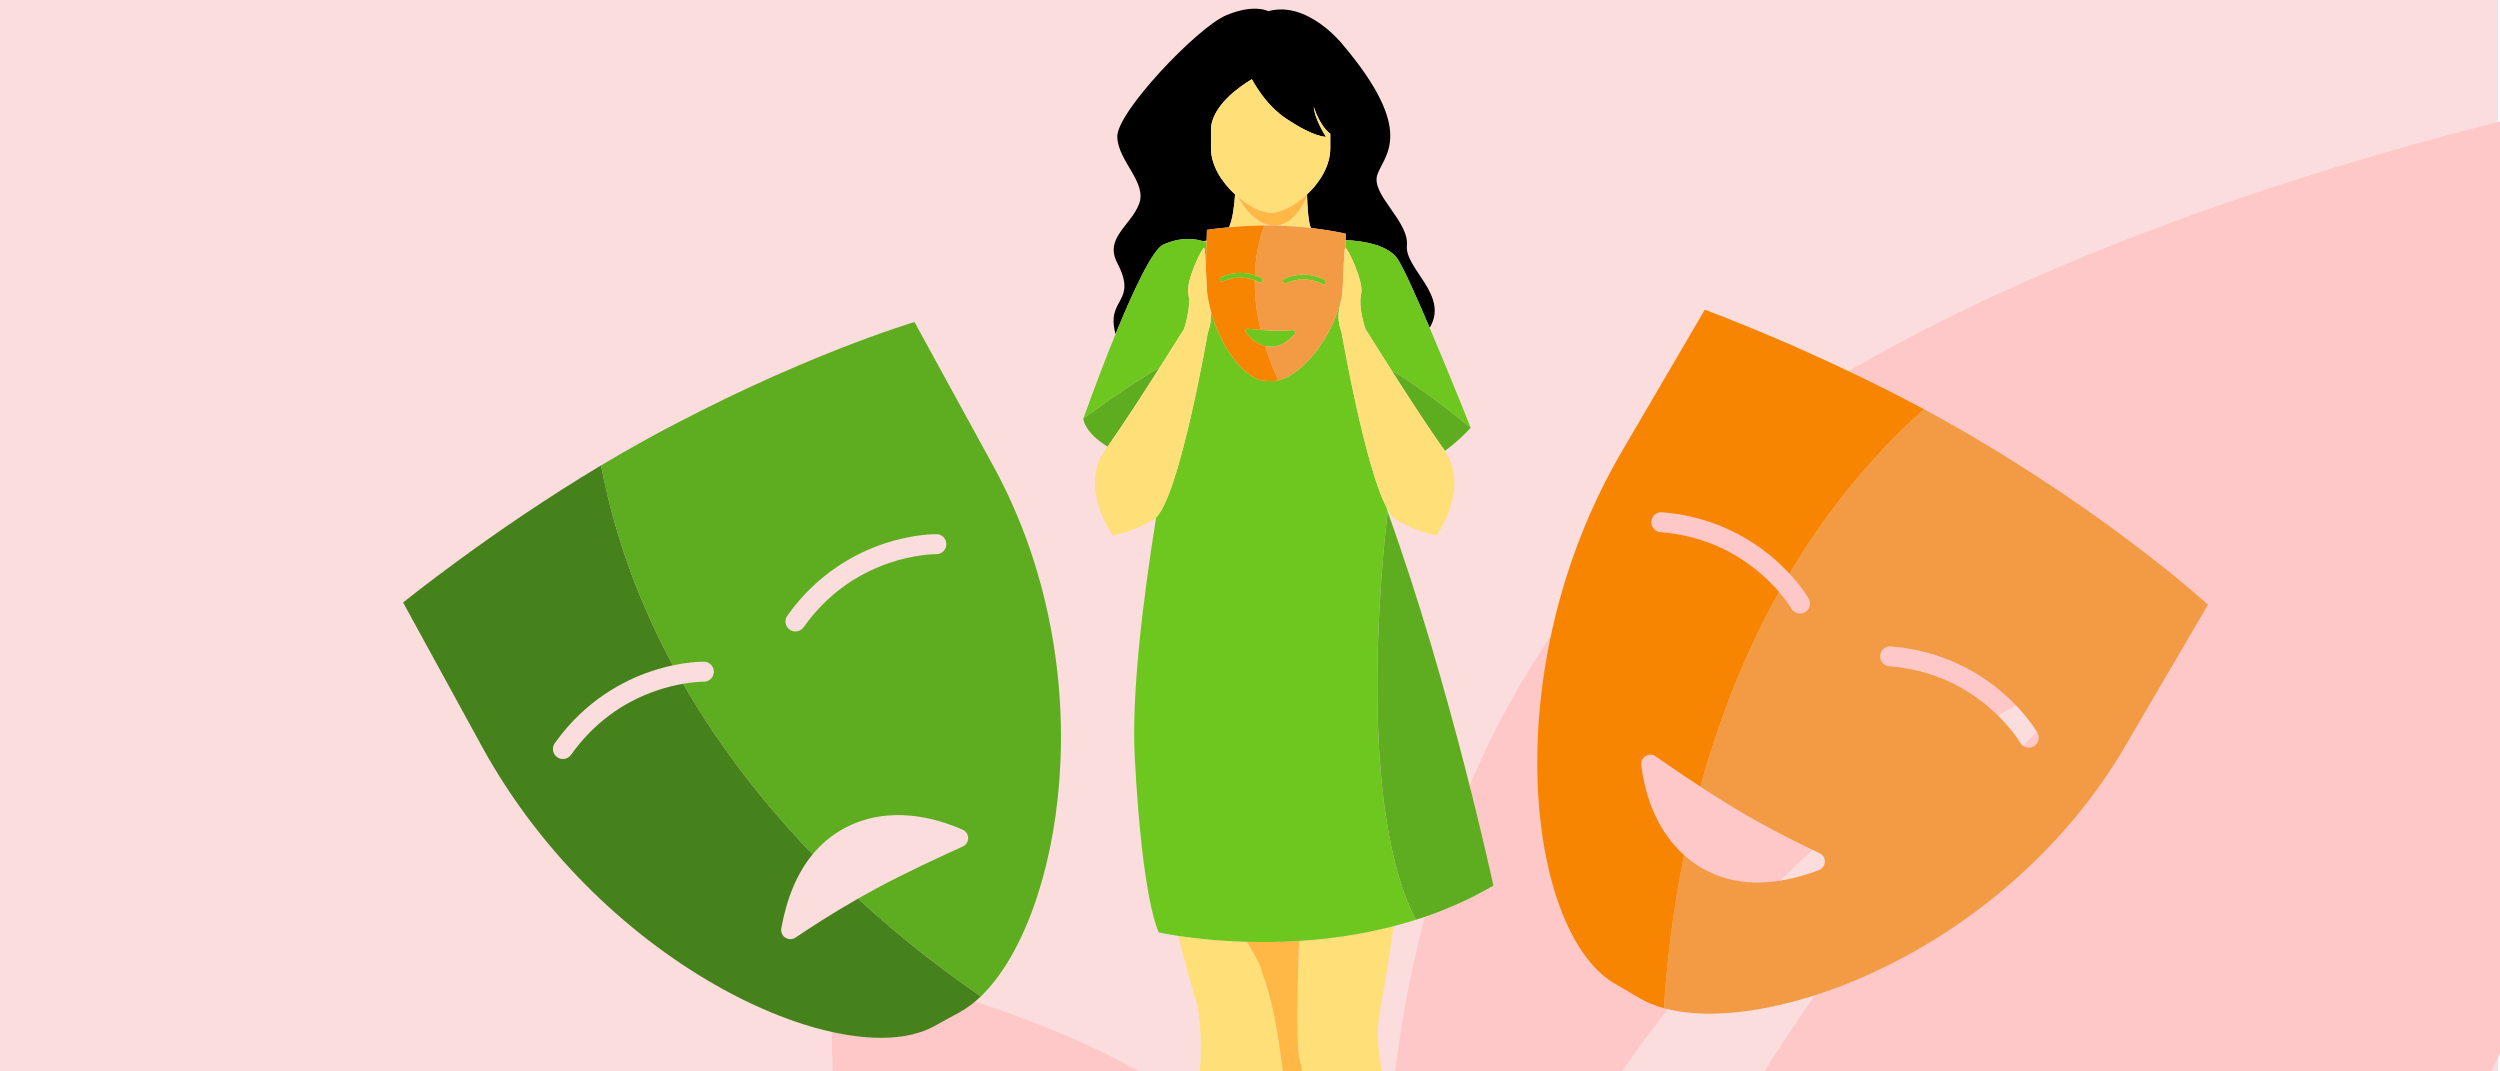 <?xml version="1.0" encoding="utf-8"?>
<!-- Generator: Adobe Illustrator 25.0.0, SVG Export Plug-In . SVG Version: 6.00 Build 0)  -->
<svg version="1.1" id="Layer_1" xmlns="http://www.w3.org/2000/svg" xmlns:xlink="http://www.w3.org/1999/xlink" x="0px" y="0px"
	 width="350px" height="150px" viewBox="0 0 350 150" enable-background="new 0 0 350 150" xml:space="preserve">
<g id="Layer_1_1_">
	<g id="Rectangle_1_1_" enable-background="new    ">
		<g id="Rectangle_1">
			<g>
				<rect fill="#FCDDDD" width="349.711" height="149.999"/>
			</g>
		</g>
	</g>
	<g id="Shape_1_1_" enable-background="new    ">
		<g id="Shape_1">
			<g>
				<path fill="#FFC8C8" d="M116.59,149.999h42.911c-18.561-10.439-42.911-15.056-42.911-15.056S116.192,141.167,116.59,149.999z
					 M226.759,76.828c-20.257,22.281-28.539,49.684-31.433,73.171h31.734c4.69-6.624,9.68-13.249,14.968-19.171
					c23.951-27.201,53.486-38.543,53.486-38.543s-29.137,26.498-48.496,57.714h101.786c0.4-0.804,0.8-1.706,1.196-2.509V17.008
					C318.37,24.937,256.499,44.109,226.759,76.828z"/>
			</g>
		</g>
	</g>
</g>
<g id="Layer_2_1_">
</g>
<g id="Layer_3">
	<g>
		<path fill="none" d="M134.778,118.519c1.017-0.457,1.017-1.903-0.001-2.356c-3.531-1.57-10.323-3.631-16.694-0.137
			c-1.663,0.911-3.099,2.112-4.315,3.586c-2.156,2.616-3.612,6.092-4.382,10.337c-0.206,1.129,1.04,1.953,1.99,1.311
			c2.001-1.354,5.102-3.369,8.738-5.447c0.825-0.471,1.678-0.947,2.553-1.417C126.77,122.182,131.831,119.843,134.778,118.519z"/>
		<path fill="none" d="M112.037,88.232c0.179-0.098,0.339-0.237,0.467-0.415c3.061-4.307,7.103-7.338,12.012-9.007
			c3.485-1.185,6.199-1.228,6.525-1.228h0.032c0.77,0.014,1.407-0.6,1.423-1.371c0.015-0.774-0.597-1.412-1.37-1.428
			c-0.131-0.003-3.257-0.047-7.389,1.337c-3.801,1.272-9.231,4.055-13.511,10.074c-0.447,0.63-0.3,1.504,0.329,1.952
			C111.005,88.467,111.582,88.483,112.037,88.232z"/>
		<path fill="none" d="M98.517,95.438c0.77,0.014,1.407-0.6,1.423-1.372c0.015-0.772-0.598-1.412-1.371-1.428
			c-0.097-0.001-1.815-0.027-4.364,0.513c-0.913,0.193-1.934,0.459-3.025,0.824c-3.801,1.274-9.231,4.055-13.511,10.074
			c-0.448,0.63-0.3,1.504,0.329,1.952c0.451,0.322,1.028,0.337,1.484,0.088c0.179-0.099,0.339-0.238,0.467-0.416
			c3.061-4.307,7.103-7.338,12.013-9.007c1.381-0.47,2.641-0.76,3.679-0.938c1.617-0.28,2.697-0.29,2.855-0.29L98.517,95.438
			L98.517,95.438z"/>
		<path fill="none" d="M229.773,107.102c0.399,3.279,1.715,8.787,5.998,12.613c0.73,0.653,1.547,1.256,2.46,1.791
			c4.54,2.662,10.094,2.69,16.403,0.316c1.074-0.403,1.14-1.896,0.102-2.382c-2.685-1.255-7.076-3.42-11.685-6.167
			c-1.622-0.968-3.342-2.059-4.991-3.138c-2.423-1.585-4.691-3.145-6.268-4.246C230.878,105.252,229.637,105.995,229.773,107.102z"
			/>
		<path fill="none" d="M280.305,96.921c-3.045-2.61-8.219-5.843-15.576-6.425c-0.77-0.061-1.444,0.514-1.505,1.285
			c-0.043,0.553,0.24,1.056,0.688,1.318c0.177,0.104,0.379,0.171,0.596,0.187c5.266,0.417,9.939,2.331,13.893,5.688
			c1.488,1.263,2.59,2.508,3.321,3.438c0.732,0.93,1.093,1.549,1.1,1.561c0.384,0.668,1.237,0.9,1.907,0.517
			c0.67-0.384,0.903-1.239,0.519-1.91C285.182,102.465,283.614,99.757,280.305,96.921z"/>
		<path fill="none" d="M248.273,78.141c-3.045-2.61-8.219-5.843-15.578-6.425c-0.769-0.06-1.443,0.515-1.504,1.285
			c-0.043,0.553,0.24,1.056,0.688,1.319c0.177,0.103,0.379,0.169,0.596,0.187c5.266,0.416,9.939,2.33,13.892,5.688
			c1.112,0.944,2.009,1.877,2.697,2.677c0.233,0.27,0.441,0.525,0.625,0.761c0.731,0.93,1.092,1.547,1.1,1.56
			c0.384,0.668,1.237,0.9,1.907,0.517c0.67-0.384,0.902-1.239,0.519-1.91c-0.048-0.083-0.909-1.571-2.681-3.484
			C249.899,79.631,249.147,78.89,248.273,78.141z"/>
		<path fill="#5EAC20" d="M94.204,93.151c2.549-0.54,4.268-0.514,4.364-0.513c0.773,0.015,1.386,0.655,1.371,1.428
			c-0.015,0.771-0.652,1.386-1.423,1.372h-0.02c-0.159,0-1.238,0.01-2.855,0.29c5.291,9.201,11.667,17.168,18.127,23.883
			c1.216-1.473,2.652-2.674,4.315-3.586c6.371-3.494,13.163-1.433,16.694,0.137c1.018,0.453,1.018,1.9,0.001,2.356
			c-2.947,1.325-8.008,3.663-12.112,5.875c-0.875,0.471-1.728,0.947-2.553,1.417l0.001,0.001
			c6.284,5.778,12.335,10.346,17.206,13.684c11.235-10.785,17.522-45.44,1.737-74.269l-11.03-20.143c0,0-16.456,4.868-37.548,16.437
			c-2.149,1.178-4.267,2.397-6.33,3.633c1.96,10.292,5.543,19.63,10.055,27.996V93.151z M110.224,86.194
			c4.279-6.018,9.709-8.801,13.511-10.074c4.132-1.384,7.258-1.34,7.389-1.337c0.773,0.015,1.386,0.654,1.37,1.428
			c-0.015,0.771-0.652,1.386-1.423,1.371h-0.032c-0.326,0-3.04,0.043-6.525,1.228c-4.909,1.669-8.95,4.7-12.012,9.007
			c-0.127,0.178-0.287,0.317-0.467,0.415c-0.455,0.251-1.032,0.235-1.484-0.087C109.924,87.698,109.777,86.824,110.224,86.194z"/>
		<path fill="#46821C" d="M120.114,125.812L120.114,125.812c-3.637,2.077-6.738,4.092-8.739,5.446
			c-0.95,0.643-2.196-0.182-1.99-1.311c0.77-4.245,2.226-7.721,4.382-10.337c-6.46-6.714-12.835-14.682-18.127-23.883
			c-1.039,0.178-2.299,0.468-3.679,0.938c-4.91,1.669-8.951,4.7-12.013,9.007c-0.127,0.178-0.287,0.317-0.467,0.416
			c-0.455,0.249-1.032,0.234-1.484-0.088c-0.629-0.448-0.777-1.322-0.329-1.952c4.279-6.018,9.709-8.8,13.511-10.074
			c1.091-0.365,2.112-0.631,3.025-0.824v-0.001c-4.512-8.366-8.095-17.704-10.055-27.996c-15.363,9.19-27.715,19.198-27.715,19.198
			l11.03,20.143c17.116,31.259,51.489,46.311,63.704,38.965l3.213-1.762c1.008-0.553,1.991-1.293,2.939-2.201
			C132.449,136.158,126.398,131.59,120.114,125.812z"/>
		<path fill="#F29B44" d="M275.734,60.867c-2.113-1.239-4.248-2.432-6.366-3.569c-7.816,6.971-13.98,14.845-18.834,23.017
			c0,0,0,0.001-0.001,0.001c1.772,1.913,2.633,3.401,2.681,3.484c0.384,0.67,0.151,1.525-0.519,1.91
			c-0.67,0.383-1.523,0.151-1.907-0.517c-0.008-0.013-0.369-0.63-1.1-1.56c-0.184-0.235-0.393-0.491-0.625-0.761
			c-5.061,9.074-8.574,18.434-11.005,27.263c1.649,1.079,3.369,2.17,4.991,3.138c4.609,2.747,9,4.913,11.685,6.167
			c1.039,0.486,0.973,1.978-0.102,2.382c-6.308,2.374-11.863,2.346-16.403-0.316c-0.913-0.536-1.73-1.139-2.46-1.791
			c-1.673,8.215-2.461,15.62-2.815,21.431c15.017,4.107,47.955-8.3,64.557-36.664l11.601-19.819
			C309.115,84.663,296.487,73.033,275.734,60.867z M284.728,104.489c-0.67,0.383-1.523,0.151-1.907-0.517
			c-0.006-0.013-0.367-0.631-1.1-1.561c-0.731-0.93-1.833-2.174-3.321-3.438c-3.954-3.357-8.627-5.27-13.893-5.688
			c-0.217-0.017-0.42-0.083-0.596-0.187c-0.447-0.262-0.731-0.765-0.688-1.318c0.061-0.771,0.735-1.346,1.505-1.285
			c7.357,0.583,12.532,3.816,15.576,6.425c3.309,2.836,4.877,5.544,4.942,5.658C285.63,103.25,285.398,104.105,284.728,104.489z"/>
		<path fill="#F88501" d="M229.773,107.102c-0.136-1.107,1.105-1.85,2.019-1.213c1.576,1.101,3.845,2.66,6.268,4.246
			c2.431-8.829,5.944-18.189,11.005-27.263c-0.688-0.8-1.584-1.733-2.697-2.677c-3.953-3.358-8.626-5.271-13.892-5.688
			c-0.217-0.018-0.42-0.084-0.596-0.187c-0.448-0.263-0.731-0.766-0.688-1.319c0.061-0.77,0.735-1.345,1.504-1.285
			c7.358,0.583,12.533,3.816,15.578,6.425c0.873,0.749,1.626,1.49,2.26,2.174c0.001,0,0.001-0.001,0.001-0.001
			c4.854-8.173,11.017-16.046,18.834-23.017c-15.771-8.469-30.696-13.934-30.696-13.934l-11.6,19.819
			c-18.003,30.756-13.247,68.004-0.675,74.717l3.162,1.854c0.992,0.582,2.129,1.045,3.397,1.392
			c0.354-5.811,1.142-13.216,2.815-21.431C231.488,115.889,230.172,110.381,229.773,107.102z"/>
		<path fill="#FFDF77" d="M176.659,136.1c-0.04-0.719-0.955-2.389-2.117-4.249c-4.07-0.114-7.4-0.504-9.567-0.829
			c0.792,3.202,1.699,6.554,2.738,10.06c0,0,0.226,1.279,0.341,3.327c0.083,1.513,0.104,3.446-0.071,5.591h11.599
			C178.907,144.215,177.96,139.36,176.659,136.1z"/>
		<path fill="#FFDF77" d="M182.016,148.597c0.107,0.323,0.198,0.807,0.276,1.402h11.143c-0.759-4.571-0.587-6.715-0.132-9.141
			c0.73-3.893,1.316-7.62,1.787-11.188c-4.585,1.189-9.087,1.803-13.218,2.061C181.537,140.333,181.486,146.997,182.016,148.597z"/>
		<path fill="#FFB746" d="M181.872,131.73c-2.618,0.163-5.084,0.184-7.33,0.121c1.162,1.86,2.077,3.53,2.117,4.249
			c1.301,3.26,2.247,8.115,2.924,13.899h2.709c-0.078-0.595-0.169-1.079-0.276-1.402
			C181.486,146.997,181.537,140.333,181.872,131.73z"/>
		<path d="M162.85,34.251c3.092-1.431,5.545-0.482,5.545-0.482h0.001c0.082-0.006,0.167-0.013,0.251-0.019
			c0.091-0.019,0.185-0.04,0.283-0.063l0.042-1.507c0,0,1.237-0.188,3.095-0.356c0.52-1.188,0.745-3.045,0.842-4.599
			c-1.847-1.704-3.372-4.052-3.372-6.451v-2.951c0.36-3.075,3.715-5.527,5.723-6.735c0.946,1.717,2.515,3.994,4.778,5.504
			c4.052,2.703,5.597,2.559,5.597,2.559s-1.629-2.51-1.707-4.2c0,0,0.755,2.577,2.312,3.787v2.037c0,2.401-1.446,4.751-3.261,6.456
			c0.056,1.82,0.199,3.986,0.552,4.693c3.013,0.341,4.876,0.801,4.876,0.801l-0.025,0.888c1.258,0.055,2.948,0.237,4.445,0.746
			c0.056,0.01,0.114,0.018,0.17,0.028c0,0,0.001,0.017,0.002,0.035c1.11,0.402,2.097,0.987,2.678,1.859
			c0.821,1.233,2.613,5.239,4.471,9.608c2.772-4.563-3.496-8.256-3.182-11.502c0.331-3.419-5.069-7.138-4.142-9.918
			c0.926-2.781,5.565-5.969-4.986-18.395c0,0-4.854-6.024-10.27-4.506c0,0-2.025-1.106-5.995,0.615
			c-3.969,1.721-15.29,13.557-15.157,17c0.132,3.443,4.234,6.356,3.043,9.401c-1.191,3.045-4.858,4.748-3.045,8.225
			c2.939,5.637-1.65,4.845-0.237,9.963C158.571,40.92,161.322,34.957,162.85,34.251z"/>
		<path fill="#FFDF77" d="M168.93,33.687c-0.098,0.023-0.191,0.044-0.283,0.063c0.092-0.007,0.187-0.014,0.282-0.021L168.93,33.687z
			"/>
		<path fill="#FFDF77" d="M178.714,31.584c1.804,0.05,3.432,0.182,4.818,0.339c-0.354-0.708-0.496-2.873-0.552-4.693
			c1.815-1.704,3.261-4.055,3.261-6.456v-2.037c-1.558-1.21-2.312-3.787-2.312-3.787c0.079,1.69,1.707,4.2,1.707,4.2
			s-1.545,0.145-5.597-2.559c-2.263-1.51-3.832-3.787-4.778-5.504c-2.008,1.208-5.363,3.659-5.723,6.735v2.951
			c0,2.399,1.524,4.747,3.372,6.451c-0.097,1.554-0.322,3.412-0.842,4.599c1.377-0.125,3.094-0.238,4.909-0.255
			C177.549,31.563,178.131,31.567,178.714,31.584z M173.334,27.609c1.589,1.346,3.343,2.199,4.555,2.199
			c1.417,0,3.309-0.958,4.935-2.436l0.16,0.009c0,0-1.529,4.342-4.783,4.181C175.797,31.443,174.072,28.919,173.334,27.609z"/>
		<path fill="#FFB746" d="M182.985,27.381l-0.16-0.009c-1.627,1.478-3.518,2.436-4.935,2.436c-1.212,0-2.966-0.854-4.555-2.199
			c0.738,1.311,2.462,3.834,4.867,3.953C181.455,31.723,182.985,27.381,182.985,27.381z"/>
		<path fill="#FFB27D" d="M192.999,34.386c-0.056-0.01-0.114-0.018-0.17-0.028c0.058,0.02,0.115,0.042,0.172,0.063
			C193,34.403,192.999,34.386,192.999,34.386z"/>
		<path fill="#FFB27D" d="M168.647,33.75c-0.084,0.006-0.169,0.013-0.251,0.019c0.002,0.001,0.196,0.076,0.526,0.185l0.006-0.226
			C168.834,33.736,168.739,33.743,168.647,33.75z"/>
		<path fill="#6DC71F" d="M181.872,131.73c4.131-0.257,8.633-0.871,13.218-2.061c1.038-0.269,2.081-0.565,3.124-0.896
			c-9.095-17.647-3.925-57.094-3.925-57.094c-0.072-0.2-0.113-0.417-0.169-0.625c-3.099-5.958-6.28-24.431-6.28-24.431
			c-0.902-2.564-0.21-3.694,0-4.857c0.026-0.146,0.049-0.347,0.071-0.576c-1.279,6.404-5.803,11.309-8.935,12.061
			c-0.304,0.073-0.595,0.107-0.869,0.099l-0.872-0.024c-2.961,0.035-7.338-5.465-8.25-12.503c0.029,0.392,0.062,0.725,0.102,0.944
			c0.21,1.162,0.902,2.293,0,4.857c0,0-3.871,22.475-7.233,25.836c-1.914,11.946-3.443,24.806-2.988,33.512
			c1.076,20.596,3.374,24.569,3.374,24.569s0.995,0.221,2.737,0.483c2.167,0.326,5.497,0.715,9.567,0.829
			C176.788,131.914,179.254,131.893,181.872,131.73z"/>
		<path fill="#6DC71F" d="M165.78,46.022c0,0,1.025-3.025,0.591-4.811c-0.434-1.786,1.941-6.612,2.201-6.516
			c0.124,0.046,0.19,1.342,0.252,2.833l0.1-3.574c-0.33-0.11-0.524-0.184-0.526-0.185h-0.001c0,0-2.453-0.949-5.545,0.482
			c-1.528,0.706-4.279,6.669-6.672,12.521c-2.424,5.929-4.48,11.744-4.523,11.867c0.131-0.098,6.402-4.773,10.704-7.178
			C164.316,48.382,165.78,46.022,165.78,46.022z"/>
		<path fill="#6DC71F" d="M193.001,34.421c-0.057-0.021-0.114-0.043-0.172-0.063c-1.497-0.509-3.187-0.691-4.445-0.746l-0.03,1.082
			c0.259-0.096,2.635,4.73,2.201,6.516c-0.434,1.786,0.591,4.811,0.591,4.811s1.617,2.608,3.726,5.918
			c3.681,1.9,10.893,7.836,11.027,7.947c-0.056-0.142-2.975-7.476-5.748-13.998c-1.858-4.37-3.65-8.376-4.471-9.608
			C195.097,35.408,194.111,34.823,193.001,34.421z"/>
		<path fill="#6DC71F" d="M170.971,38.785c-0.168,0.076-0.242,0.273-0.167,0.441c0.054,0.12,0.171,0.193,0.295,0.197
			c0.049,0.001,0.099-0.008,0.146-0.029c1.147-0.517,2.342-0.654,3.552-0.406c0.34,0.07,0.634,0.162,0.869,0.25
			c0.079,0.03,0.152,0.059,0.218,0.087c0.259,0.11,0.405,0.198,0.408,0.2c0.157,0.096,0.361,0.046,0.457-0.111
			c0.096-0.157,0.047-0.362-0.11-0.458c-0.019-0.012-0.37-0.224-0.959-0.42c-0.211-0.07-0.453-0.139-0.721-0.195
			C174.024,38.144,172.574,38.063,170.971,38.785z"/>
		<path fill="#6DC71F" d="M183.797,38.587c-0.935-0.196-2.385-0.277-3.988,0.445c-0.168,0.076-0.243,0.273-0.167,0.441
			c0.054,0.121,0.171,0.193,0.295,0.196c0.049,0.002,0.099-0.008,0.146-0.029c1.147-0.517,2.342-0.653,3.552-0.406
			c0.455,0.093,0.828,0.227,1.087,0.337c0.259,0.11,0.405,0.198,0.408,0.2c0.157,0.095,0.361,0.046,0.457-0.111
			c0.096-0.157,0.046-0.362-0.11-0.458C185.45,39.185,184.813,38.8,183.797,38.587z"/>
		<path fill="#6DC71F" d="M174.412,46.508c0.459,0.639,1.364,1.638,2.696,1.945c0.227,0.053,0.467,0.085,0.719,0.092
			c1.253,0.035,2.416-0.596,3.461-1.815c0.178-0.207,0.021-0.527-0.251-0.509c-0.704,0.046-1.869,0.097-3.146,0.052
			c-0.45-0.016-0.933-0.046-1.401-0.083c-0.687-0.053-1.339-0.119-1.795-0.168C174.431,45.995,174.257,46.293,174.412,46.508z"/>
		<path fill="#5EAC20" d="M198.214,128.773c3.657-1.162,7.325-2.721,10.859-4.789c0,0-5.954-27.806-14.785-52.306
			C194.289,71.68,189.119,111.126,198.214,128.773z"/>
		<path fill="#F29B44" d="M188.384,33.612l0.025-0.888c0,0-1.863-0.46-4.876-0.801c-1.386-0.157-3.014-0.289-4.818-0.339
			c-0.583-0.016-1.165-0.02-1.738-0.015c-0.834,2.352-1.219,4.703-1.297,6.966l0,0c0.589,0.196,0.939,0.408,0.959,0.42
			c0.157,0.096,0.206,0.301,0.11,0.458c-0.096,0.157-0.301,0.206-0.457,0.111c-0.003-0.002-0.149-0.089-0.408-0.2
			c-0.065-0.028-0.138-0.057-0.218-0.087c-0.018,2.475,0.321,4.832,0.824,6.954c0.468,0.036,0.952,0.066,1.401,0.083
			c1.277,0.045,2.442-0.007,3.146-0.052c0.272-0.018,0.43,0.301,0.251,0.509c-1.045,1.219-2.208,1.85-3.461,1.815
			c-0.252-0.007-0.492-0.039-0.719-0.092c0.591,1.907,1.275,3.544,1.866,4.797c3.132-0.751,7.655-5.656,8.935-12.061
			c0.182-1.933,0.212-6.41,0.444-6.496L188.384,33.612z M185.587,39.66c-0.096,0.157-0.301,0.206-0.457,0.111
			c-0.003-0.002-0.149-0.09-0.408-0.2c-0.259-0.11-0.632-0.244-1.087-0.337c-1.21-0.247-2.405-0.111-3.552,0.406
			c-0.047,0.021-0.097,0.031-0.146,0.029c-0.123-0.003-0.24-0.076-0.295-0.196c-0.076-0.168-0.001-0.365,0.167-0.441
			c1.603-0.722,3.053-0.641,3.988-0.445c1.016,0.213,1.653,0.598,1.68,0.614C185.633,39.298,185.683,39.503,185.587,39.66z"/>
		<path fill="#F88501" d="M174.412,46.508c-0.155-0.215,0.019-0.513,0.283-0.485c0.455,0.049,1.107,0.115,1.795,0.168
			c-0.503-2.122-0.842-4.479-0.824-6.954c-0.235-0.088-0.529-0.18-0.869-0.25c-1.21-0.248-2.405-0.111-3.552,0.406
			c-0.047,0.021-0.097,0.03-0.146,0.029c-0.124-0.004-0.24-0.076-0.295-0.197c-0.075-0.168-0.001-0.365,0.167-0.441
			c1.603-0.722,3.053-0.641,3.988-0.445c0.268,0.056,0.51,0.125,0.721,0.195l0,0c0.078-2.263,0.463-4.614,1.297-6.966
			c-1.815,0.017-3.532,0.131-4.909,0.255c-1.858,0.168-3.095,0.356-3.095,0.356l-0.042,1.507l-0.001,0.042l-0.006,0.226l-0.1,3.574
			c0.048,1.143,0.094,2.392,0.161,3.294c0.912,7.038,5.289,12.538,8.25,12.503l0.872,0.024c0.274,0.008,0.564-0.026,0.869-0.099
			c-0.592-1.254-1.275-2.89-1.866-4.797C175.777,48.146,174.871,47.147,174.412,46.508z"/>
		<path fill="#5EAC20" d="M151.655,58.638c-0.001,0.001-0.001,0.001-0.001,0.001c0.315,1.534,1.708,2.834,3.404,3.886
			c2.095-2.954,5.031-7.492,7.302-11.065C158.056,53.865,151.786,58.541,151.655,58.638z"/>
		<path fill="#FFDF77" d="M169.086,41.766c-0.039-0.219-0.072-0.551-0.102-0.944c-0.067-0.903-0.113-2.151-0.161-3.294
			c-0.062-1.491-0.128-2.788-0.252-2.833c-0.259-0.096-2.635,4.73-2.201,6.516c0.434,1.786-0.591,4.811-0.591,4.811
			s-1.463,2.361-3.421,5.439c-2.271,3.573-5.207,8.111-7.302,11.065c-0.096,0.135-0.191,0.27-0.284,0.398
			c-3.844,5.347,1.026,12.011,1.026,12.011s2.234-0.235,5.676-2.173c0.124-0.07,0.25-0.177,0.376-0.303
			c3.362-3.36,7.233-25.836,7.233-25.836C169.988,44.059,169.296,42.928,169.086,41.766z"/>
		<path fill="#5EAC20" d="M202.151,62.923c0.05,0.069,0.082,0.141,0.129,0.211c2.225-1.645,3.618-3.246,3.618-3.246s0,0-0.001-0.001
			c-0.133-0.11-7.346-6.047-11.027-7.947C197.201,55.599,200.133,60.116,202.151,62.923z"/>
		<path fill="#FFDF77" d="M194.87,51.94c-2.109-3.31-3.726-5.918-3.726-5.918s-1.025-3.025-0.591-4.811
			c0.434-1.786-1.941-6.612-2.201-6.516c-0.232,0.086-0.262,4.562-0.444,6.496c-0.021,0.229-0.045,0.43-0.071,0.576
			c-0.21,1.162-0.902,2.293,0,4.857c0,0,3.181,18.473,6.28,24.431c0.448,0.861,0.894,1.463,1.329,1.707
			c3.442,1.938,5.677,2.173,5.677,2.173s4.728-6.489,1.156-11.8c-0.047-0.07-0.079-0.142-0.129-0.211
			C200.133,60.116,197.201,55.599,194.87,51.94z"/>
	</g>
</g>
</svg>
